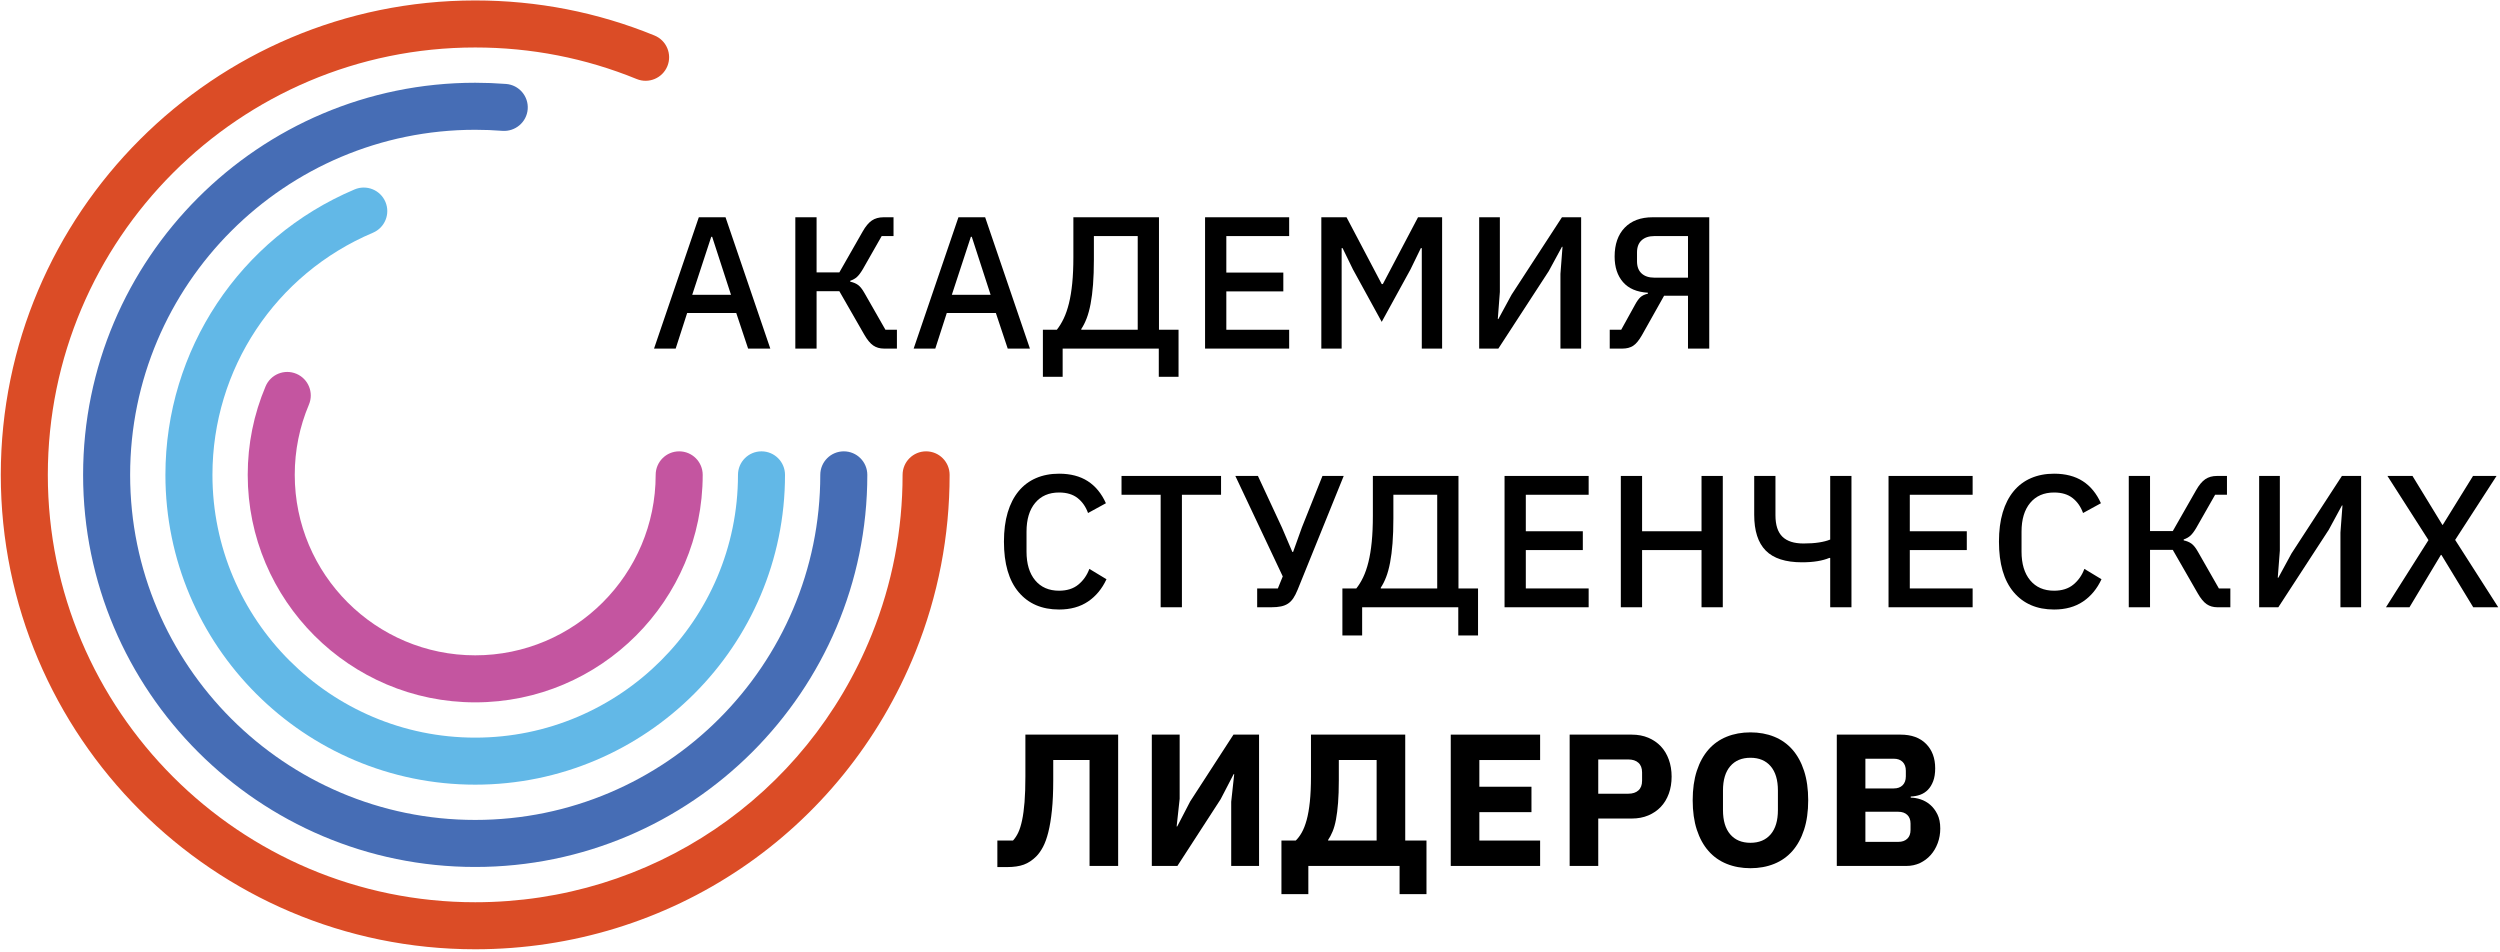 <?xml version="1.0" encoding="UTF-8"?>
<svg width="491px" height="187px" viewBox="0 0 491 187" version="1.1" xmlns="http://www.w3.org/2000/svg" xmlns:xlink="http://www.w3.org/1999/xlink">
    <!-- Generator: Sketch 63.1 (92452) - https://sketch.com -->
    <title>Group 34</title>
    <desc>Created with Sketch.</desc>
    <g id="Page-1" stroke="none" stroke-width="1" fill="none" fill-rule="evenodd">
        <g id="Artboard" transform="translate(-242, -136)">
            <g id="Group-34" transform="translate(242, 136)">
                <path d="M139.871,46.514 L139.686,46.514 L135.954,57.894 L143.566,57.894 L139.871,46.514 Z M146.928,68.462 L144.601,61.478 L134.956,61.478 L132.703,68.462 L128.453,68.462 L137.247,42.672 L142.494,42.672 L151.287,68.462 L146.928,68.462 Z" id="Fill-3" fill="#000000"></path>
                <path d="M156.202,42.672 L160.377,42.672 L160.377,53.498 L164.848,53.498 L169.429,45.47 C169.995,44.464 170.593,43.746 171.222,43.315 C171.85,42.886 172.619,42.672 173.531,42.672 L175.489,42.672 L175.489,46.366 L173.161,46.366 L169.466,52.854 C169.047,53.566 168.658,54.083 168.302,54.402 C167.946,54.722 167.508,54.968 166.99,55.139 L166.99,55.326 C167.581,55.448 168.087,55.658 168.505,55.954 C168.924,56.251 169.355,56.794 169.799,57.584 L173.9,64.766 L176.155,64.766 L176.155,68.462 L173.605,68.462 C172.792,68.462 172.089,68.259 171.498,67.851 C170.907,67.446 170.316,66.726 169.725,65.69 L164.848,57.193 L160.377,57.193 L160.377,68.462 L156.202,68.462 L156.202,42.672 Z" id="Fill-4" fill="#000000"></path>
                <path d="M190.86,46.514 L190.675,46.514 L186.943,57.894 L194.555,57.894 L190.86,46.514 Z M197.916,68.462 L195.589,61.478 L185.946,61.478 L183.692,68.462 L179.443,68.462 L188.237,42.672 L193.483,42.672 L202.277,68.462 L197.916,68.462 Z" id="Fill-5" fill="#000000"></path>
                <path d="M223.448,64.766 L223.448,46.366 L214.839,46.366 L214.839,50.985 C214.839,52.832 214.782,54.471 214.672,55.899 C214.561,57.328 214.402,58.591 214.192,59.686 C213.983,60.783 213.724,61.732 213.416,62.531 C213.108,63.333 212.757,64.029 212.363,64.619 L212.363,64.766 L223.448,64.766 Z M204.824,64.766 L207.56,64.766 C208.051,64.151 208.501,63.419 208.908,62.569 C209.315,61.72 209.658,60.722 209.943,59.576 C210.226,58.431 210.441,57.113 210.589,55.622 C210.737,54.133 210.811,52.427 210.811,50.505 L210.811,42.672 L227.623,42.672 L227.623,64.766 L231.466,64.766 L231.466,74.004 L227.586,74.004 L227.586,68.462 L208.704,68.462 L208.704,74.004 L204.824,74.004 L204.824,64.766 Z" id="Fill-6" fill="#000000"></path>
                <polygon id="Fill-7" fill="#000000" points="236.675 68.462 236.675 42.672 253.192 42.672 253.192 46.366 240.85 46.366 240.85 53.534 252.045 53.534 252.045 57.229 240.85 57.229 240.85 64.766 253.192 64.766 253.192 68.462"></polygon>
                <polygon id="Fill-8" fill="#000000" points="279.239 48.731 279.055 48.731 277.023 52.906 271.369 63.215 265.716 52.906 263.684 48.731 263.499 48.731 263.499 68.462 259.509 68.462 259.509 42.672 264.46 42.672 271.369 55.788 271.591 55.788 278.5 42.672 283.23 42.672 283.23 68.462 279.239 68.462"></polygon>
                <polygon id="Fill-9" fill="#000000" points="290.509 42.672 294.573 42.672 294.573 57.341 294.167 62.661 294.277 62.661 296.864 57.894 306.766 42.672 310.535 42.672 310.535 68.462 306.47 68.462 306.47 53.794 306.877 48.472 306.766 48.472 304.18 53.239 294.277 68.462 290.509 68.462"></polygon>
                <path d="M331.522,54.532 L331.522,46.366 L324.907,46.366 C323.848,46.366 323.017,46.642 322.413,47.194 C321.81,47.746 321.509,48.537 321.509,49.567 L321.509,51.332 C321.509,52.362 321.81,53.153 322.413,53.706 C323.017,54.258 323.848,54.532 324.907,54.532 L331.522,54.532 Z M316.151,64.766 L318.405,64.766 L321.139,59.816 C321.484,59.176 321.828,58.696 322.174,58.375 C322.518,58.056 323.011,57.821 323.652,57.673 L323.652,57.489 C321.484,57.365 319.852,56.67 318.756,55.4 C317.659,54.133 317.112,52.464 317.112,50.394 C317.112,47.98 317.771,46.09 319.088,44.722 C320.406,43.355 322.235,42.672 324.574,42.672 L335.697,42.672 L335.697,68.462 L331.522,68.462 L331.522,58.079 L326.829,58.079 L322.47,65.839 C321.878,66.873 321.299,67.569 320.732,67.926 C320.165,68.283 319.477,68.462 318.663,68.462 L316.151,68.462 L316.151,64.766 Z" id="Fill-10" fill="#000000"></path>
                <path d="M208.001,119.71 C204.626,119.71 201.979,118.572 200.057,116.292 C198.136,114.014 197.175,110.708 197.175,106.372 C197.175,104.205 197.42,102.295 197.914,100.644 C198.406,98.995 199.121,97.602 200.057,96.47 C200.992,95.336 202.132,94.481 203.474,93.902 C204.817,93.323 206.325,93.033 208.001,93.033 C210.242,93.033 212.12,93.521 213.635,94.497 C215.151,95.472 216.339,96.919 217.201,98.835 L213.692,100.756 C213.247,99.523 212.565,98.545 211.641,97.818 C210.717,97.092 209.503,96.728 208.001,96.728 C206.005,96.728 204.442,97.408 203.308,98.767 C202.175,100.128 201.609,102.008 201.609,104.406 L201.609,108.337 C201.609,110.736 202.175,112.615 203.308,113.975 C204.442,115.335 206.005,116.015 208.001,116.015 C209.552,116.015 210.815,115.615 211.787,114.814 C212.761,114.014 213.482,112.986 213.95,111.728 L217.312,113.762 C216.449,115.629 215.242,117.089 213.692,118.137 C212.14,119.186 210.242,119.71 208.001,119.71 Z" id="Fill-11" fill="#000000"></path>
                <polygon id="Fill-12" fill="#000000" points="232.128 97.171 232.128 119.266 227.953 119.266 227.953 97.171 220.267 97.171 220.267 93.476 239.814 93.476 239.814 97.171"></polygon>
                <path d="M246.908,115.571 L250.972,115.571 L251.933,113.207 L242.621,93.476 L247.056,93.476 L251.784,103.637 L253.818,108.403 L253.965,108.403 L255.701,103.563 L259.73,93.476 L263.905,93.476 L254.852,115.83 C254.58,116.495 254.298,117.05 254.002,117.493 C253.706,117.936 253.362,118.288 252.967,118.547 C252.573,118.805 252.112,118.99 251.582,119.1 C251.052,119.212 250.418,119.266 249.679,119.266 L246.908,119.266 L246.908,115.571 Z" id="Fill-13" fill="#000000"></path>
                <path d="M282.268,115.571 L282.268,97.171 L273.659,97.171 L273.659,101.79 C273.659,103.637 273.604,105.275 273.492,106.704 C273.381,108.133 273.222,109.396 273.012,110.491 C272.803,111.588 272.544,112.537 272.237,113.336 C271.928,114.138 271.577,114.834 271.183,115.424 L271.183,115.571 L282.268,115.571 Z M263.646,115.571 L266.38,115.571 C266.872,114.956 267.323,114.223 267.729,113.374 C268.135,112.524 268.48,111.526 268.763,110.381 C269.046,109.235 269.262,107.918 269.409,106.428 C269.558,104.937 269.631,103.231 269.631,101.309 L269.631,93.476 L286.444,93.476 L286.444,115.571 L290.286,115.571 L290.286,124.808 L286.406,124.808 L286.406,119.266 L267.525,119.266 L267.525,124.808 L263.646,124.808 L263.646,115.571 Z" id="Fill-14" fill="#000000"></path>
                <polygon id="Fill-15" fill="#000000" points="295.494 119.266 295.494 93.476 312.011 93.476 312.011 97.171 299.669 97.171 299.669 104.339 310.865 104.339 310.865 108.034 299.669 108.034 299.669 115.571 312.011 115.571 312.011 119.266"></polygon>
                <polygon id="Fill-16" fill="#000000" points="334.18 108.034 322.505 108.034 322.505 119.266 318.33 119.266 318.33 93.476 322.505 93.476 322.505 104.339 334.18 104.339 334.18 93.476 338.356 93.476 338.356 119.266 334.18 119.266"></polygon>
                <path d="M359.452,109.578 L359.268,109.578 C358.626,109.85 357.857,110.063 356.958,110.212 C356.059,110.361 355.042,110.436 353.91,110.436 C350.683,110.436 348.312,109.671 346.797,108.14 C345.282,106.61 344.526,104.264 344.526,101.105 L344.526,93.476 L348.7,93.476 L348.7,101.2 C348.7,103.12 349.156,104.524 350.068,105.411 C350.979,106.298 352.358,106.741 354.205,106.741 C355.363,106.741 356.379,106.674 357.253,106.538 C358.127,106.403 358.861,106.212 359.452,105.966 L359.452,93.476 L363.627,93.476 L363.627,119.266 L359.452,119.266 L359.452,109.578 Z" id="Fill-17" fill="#000000"></path>
                <polygon id="Fill-18" fill="#000000" points="370.908 119.266 370.908 93.476 387.424 93.476 387.424 97.171 375.083 97.171 375.083 104.339 386.279 104.339 386.279 108.034 375.083 108.034 375.083 115.571 387.424 115.571 387.424 119.266"></polygon>
                <path d="M403.421,119.71 C400.047,119.71 397.4,118.572 395.478,116.292 C393.557,114.014 392.596,110.708 392.596,106.372 C392.596,104.205 392.841,102.295 393.334,100.644 C393.827,98.995 394.541,97.602 395.478,96.47 C396.413,95.336 397.553,94.481 398.895,93.902 C400.238,93.323 401.746,93.033 403.421,93.033 C405.663,93.033 407.541,93.521 409.056,94.497 C410.572,95.472 411.759,96.919 412.621,98.835 L409.112,100.756 C408.668,99.523 407.986,98.545 407.062,97.818 C406.138,97.092 404.923,96.728 403.421,96.728 C401.426,96.728 399.862,97.408 398.729,98.767 C397.596,100.128 397.03,102.008 397.03,104.406 L397.03,108.337 C397.03,110.736 397.596,112.615 398.729,113.975 C399.862,115.335 401.426,116.015 403.421,116.015 C404.973,116.015 406.236,115.615 407.208,114.814 C408.182,114.014 408.903,112.986 409.37,111.728 L412.733,113.762 C411.87,115.629 410.663,117.089 409.112,118.137 C407.56,119.186 405.663,119.71 403.421,119.71 Z" id="Fill-19" fill="#000000"></path>
                <path d="M418.09,93.476 L422.265,93.476 L422.265,104.303 L426.736,104.303 L431.318,96.274 C431.884,95.268 432.481,94.551 433.11,94.12 C433.738,93.691 434.507,93.476 435.419,93.476 L437.377,93.476 L437.377,97.171 L435.049,97.171 L431.355,103.659 C430.936,104.372 430.547,104.889 430.191,105.208 C429.833,105.527 429.396,105.772 428.879,105.944 L428.879,106.131 C429.47,106.253 429.975,106.463 430.394,106.76 C430.812,107.055 431.243,107.598 431.687,108.388 L435.788,115.571 L438.042,115.571 L438.042,119.266 L435.493,119.266 C434.68,119.266 433.978,119.063 433.387,118.656 C432.796,118.251 432.204,117.531 431.614,116.495 L426.736,107.998 L422.265,107.998 L422.265,119.266 L418.09,119.266 L418.09,93.476 Z" id="Fill-20" fill="#000000"></path>
                <polygon id="Fill-21" fill="#000000" points="443.697 93.476 447.762 93.476 447.762 108.145 447.352 113.466 447.462 113.466 450.052 108.699 459.952 93.476 463.722 93.476 463.722 119.266 459.662 119.266 459.662 104.598 460.062 99.277 459.952 99.277 457.372 104.044 447.462 119.266 443.697 119.266"></polygon>
                <polygon id="Fill-22" fill="#000000" points="490.652 119.266 485.742 119.266 479.501 108.995 479.381 108.995 473.222 119.266 468.602 119.266 476.952 106.076 468.892 93.476 473.812 93.476 479.682 103.083 479.761 103.083 485.702 93.476 490.322 93.476 482.192 106.039"></polygon>
                <path d="M195.881,165.084 L198.948,165.084 C199.342,164.665 199.688,164.14 199.984,163.514 C200.279,162.886 200.531,162.079 200.74,161.093 C200.949,160.108 201.11,158.92 201.221,157.527 C201.332,156.136 201.387,154.455 201.387,152.484 L201.387,144.281 L219.604,144.281 L219.604,170.071 L213.988,170.071 L213.988,149.269 L206.856,149.269 L206.856,153.26 C206.856,155.526 206.769,157.491 206.597,159.153 C206.424,160.816 206.191,162.238 205.895,163.421 C205.6,164.602 205.248,165.577 204.842,166.34 C204.435,167.103 203.997,167.72 203.531,168.187 C202.766,168.951 201.948,169.493 201.073,169.813 C200.198,170.133 199.109,170.293 197.803,170.293 L195.881,170.293 L195.881,165.084 Z" id="Fill-23" fill="#000000"></path>
                <polygon id="Fill-24" fill="#000000" points="226.216 144.281 231.685 144.281 231.685 156.881 231.094 162.312 231.205 162.312 233.754 157.398 242.252 144.281 247.278 144.281 247.278 170.071 241.809 170.071 241.809 157.472 242.4 152.041 242.289 152.041 239.739 156.955 231.241 170.071 226.216 170.071"></polygon>
                <path d="M270.37,165.084 L270.37,149.269 L262.944,149.269 L262.944,153.287 C262.944,154.983 262.894,156.452 262.795,157.693 C262.698,158.934 262.561,160.015 262.39,160.936 C262.216,161.858 261.995,162.644 261.724,163.296 C261.453,163.946 261.157,164.507 260.837,164.973 L260.837,165.084 L270.37,165.084 Z M251.674,165.084 L254.482,165.084 C254.901,164.689 255.295,164.166 255.664,163.514 C256.034,162.861 256.354,162.041 256.625,161.056 C256.896,160.071 257.106,158.877 257.253,157.472 C257.402,156.067 257.475,154.406 257.475,152.484 L257.475,144.281 L275.987,144.281 L275.987,165.084 L280.161,165.084 L280.161,175.613 L274.878,175.613 L274.878,170.071 L256.958,170.071 L256.958,175.613 L251.674,175.613 L251.674,165.084 Z" id="Fill-25" fill="#000000"></path>
                <polygon id="Fill-26" fill="#000000" points="284.928 170.071 284.928 144.281 302.479 144.281 302.479 149.269 290.544 149.269 290.544 154.515 300.78 154.515 300.78 159.505 290.544 159.505 290.544 165.084 302.479 165.084 302.479 170.071"></polygon>
                <path d="M313.896,155.884 L319.808,155.884 C320.645,155.884 321.304,155.668 321.784,155.236 C322.265,154.806 322.505,154.171 322.505,153.334 L322.505,151.709 C322.505,150.871 322.265,150.236 321.784,149.806 C321.304,149.374 320.645,149.158 319.808,149.158 L313.896,149.158 L313.896,155.884 Z M308.28,170.071 L308.28,144.281 L320.473,144.281 C321.679,144.281 322.764,144.485 323.724,144.89 C324.685,145.298 325.504,145.857 326.182,146.572 C326.859,147.287 327.382,148.155 327.752,149.178 C328.121,150.199 328.306,151.314 328.306,152.52 C328.306,153.753 328.121,154.873 327.752,155.884 C327.382,156.893 326.859,157.756 326.182,158.47 C325.504,159.185 324.685,159.744 323.724,160.15 C322.764,160.557 321.679,160.76 320.473,160.76 L313.896,160.76 L313.896,170.071 L308.28,170.071 Z" id="Fill-27" fill="#000000"></path>
                <path d="M343.787,165.526 C345.487,165.526 346.81,164.973 347.759,163.864 C348.707,162.756 349.182,161.167 349.182,159.098 L349.182,155.256 C349.182,153.186 348.707,151.597 347.759,150.489 C346.81,149.381 345.487,148.825 343.787,148.825 C342.088,148.825 340.763,149.381 339.816,150.489 C338.866,151.597 338.393,153.186 338.393,155.256 L338.393,159.098 C338.393,161.167 338.866,162.756 339.816,163.864 C340.763,164.973 342.088,165.526 343.787,165.526 Z M343.787,170.515 C342.088,170.515 340.535,170.231 339.132,169.665 C337.727,169.098 336.531,168.256 335.548,167.134 C334.562,166.014 333.798,164.622 333.256,162.959 C332.714,161.296 332.444,159.369 332.444,157.177 C332.444,154.985 332.714,153.056 333.256,151.393 C333.798,149.731 334.562,148.341 335.548,147.218 C336.531,146.098 337.727,145.255 339.132,144.687 C340.535,144.121 342.088,143.838 343.787,143.838 C345.487,143.838 347.038,144.121 348.443,144.687 C349.847,145.255 351.041,146.098 352.027,147.218 C353.012,148.341 353.775,149.731 354.318,151.393 C354.86,153.056 355.13,154.985 355.13,157.177 C355.13,159.369 354.86,161.296 354.318,162.959 C353.775,164.622 353.012,166.014 352.027,167.134 C351.041,168.256 349.847,169.098 348.443,169.665 C347.038,170.231 345.487,170.515 343.787,170.515 Z" id="Fill-28" fill="#000000"></path>
                <path d="M366.363,165.343 L372.828,165.343 C373.568,165.343 374.152,165.139 374.583,164.732 C375.014,164.326 375.23,163.753 375.23,163.015 L375.23,161.758 C375.23,161.019 375.014,160.446 374.583,160.04 C374.152,159.635 373.568,159.431 372.828,159.431 L366.363,159.431 L366.363,165.343 Z M366.363,154.848 L371.942,154.848 C372.681,154.848 373.259,154.64 373.678,154.22 C374.097,153.802 374.306,153.223 374.306,152.484 L374.306,151.375 C374.306,150.637 374.097,150.057 373.678,149.64 C373.259,149.221 372.681,149.012 371.942,149.012 L366.363,149.012 L366.363,154.848 Z M360.746,144.281 L373.272,144.281 C375.415,144.281 377.083,144.886 378.278,146.093 C379.473,147.3 380.071,148.899 380.071,150.894 C380.071,151.88 379.942,152.719 379.683,153.408 C379.424,154.098 379.078,154.664 378.648,155.107 C378.217,155.551 377.711,155.878 377.133,156.087 C376.554,156.297 375.932,156.414 375.267,156.437 L375.267,156.659 C375.882,156.659 376.529,156.77 377.207,156.991 C377.884,157.213 378.506,157.565 379.073,158.045 C379.639,158.524 380.113,159.147 380.495,159.91 C380.877,160.675 381.069,161.609 381.069,162.72 C381.069,163.729 380.903,164.684 380.57,165.583 C380.237,166.482 379.775,167.264 379.184,167.929 C378.593,168.594 377.89,169.117 377.077,169.499 C376.265,169.882 375.378,170.071 374.417,170.071 L360.746,170.071 L360.746,144.281 Z" id="Fill-29" fill="#000000"></path>
                <path d="M93.331,186.437 C41.954,186.437 0.156,144.64 0.156,93.264 C0.156,41.887 41.954,0.088 93.331,0.088 C105.515,0.088 117.362,2.404 128.542,6.972 C130.905,7.938 132.036,10.635 131.073,12.995 C130.107,15.355 127.407,16.486 125.05,15.524 C114.982,11.411 104.311,9.325 93.331,9.325 C47.047,9.325 9.393,46.979 9.393,93.264 C9.393,139.546 47.047,177.2 93.331,177.2 C127.781,177.2 158.357,156.554 171.224,124.601 C175.235,114.643 177.268,104.1 177.268,93.264 C177.268,90.712 179.336,88.644 181.887,88.644 C184.438,88.644 186.505,90.712 186.505,93.264 C186.505,105.287 184.246,116.992 179.792,128.053 C165.509,163.52 131.571,186.437 93.331,186.437 Z" id="Fill-30" fill="#DB4C26"></path>
                <path d="M93.331,170.272 C50.867,170.272 16.322,135.726 16.322,93.264 C16.322,50.8 50.867,16.253 93.331,16.253 C95.346,16.253 97.386,16.333 99.392,16.488 C101.936,16.685 103.837,18.907 103.64,21.45 C103.442,23.995 101.189,25.884 98.678,25.698 C96.907,25.559 95.11,25.49 93.331,25.49 C55.961,25.49 25.559,55.893 25.559,93.264 C25.559,130.633 55.961,161.035 93.331,161.035 C130.701,161.035 161.104,130.633 161.104,93.264 C161.104,90.712 163.171,88.644 165.723,88.644 C168.274,88.644 170.341,90.712 170.341,93.264 C170.341,135.726 135.794,170.272 93.331,170.272 Z" id="Fill-31" fill="#466DB5"></path>
                <path d="M93.331,154.108 C59.781,154.108 32.487,126.813 32.487,93.264 C32.487,68.755 47.072,46.75 69.647,37.201 C71.991,36.209 74.704,37.306 75.699,39.657 C76.693,42.006 75.594,44.716 73.243,45.71 C54.096,53.808 41.724,72.474 41.724,93.264 C41.724,121.72 64.874,144.871 93.331,144.871 C121.788,144.871 144.939,121.72 144.939,93.264 C144.939,90.712 147.006,88.644 149.558,88.644 C152.109,88.644 154.176,90.712 154.176,93.264 C154.176,126.813 126.881,154.108 93.331,154.108 Z" id="Fill-32" fill="#62B8E7"></path>
                <path d="M93.331,137.943 C68.695,137.943 48.652,117.899 48.652,93.264 C48.652,87.231 49.833,81.38 52.165,75.869 C53.159,73.519 55.87,72.42 58.218,73.416 C60.567,74.41 61.665,77.12 60.671,79.469 C58.825,83.834 57.889,88.475 57.889,93.264 C57.889,112.806 73.787,128.706 93.331,128.706 C112.874,128.706 128.774,112.806 128.774,93.264 C128.774,90.712 130.841,88.644 133.392,88.644 C135.944,88.644 138.011,90.712 138.011,93.264 C138.011,117.899 117.968,137.943 93.331,137.943 Z" id="Fill-33" fill="#C455A0"></path>
            </g>
        </g>
    </g>
</svg>